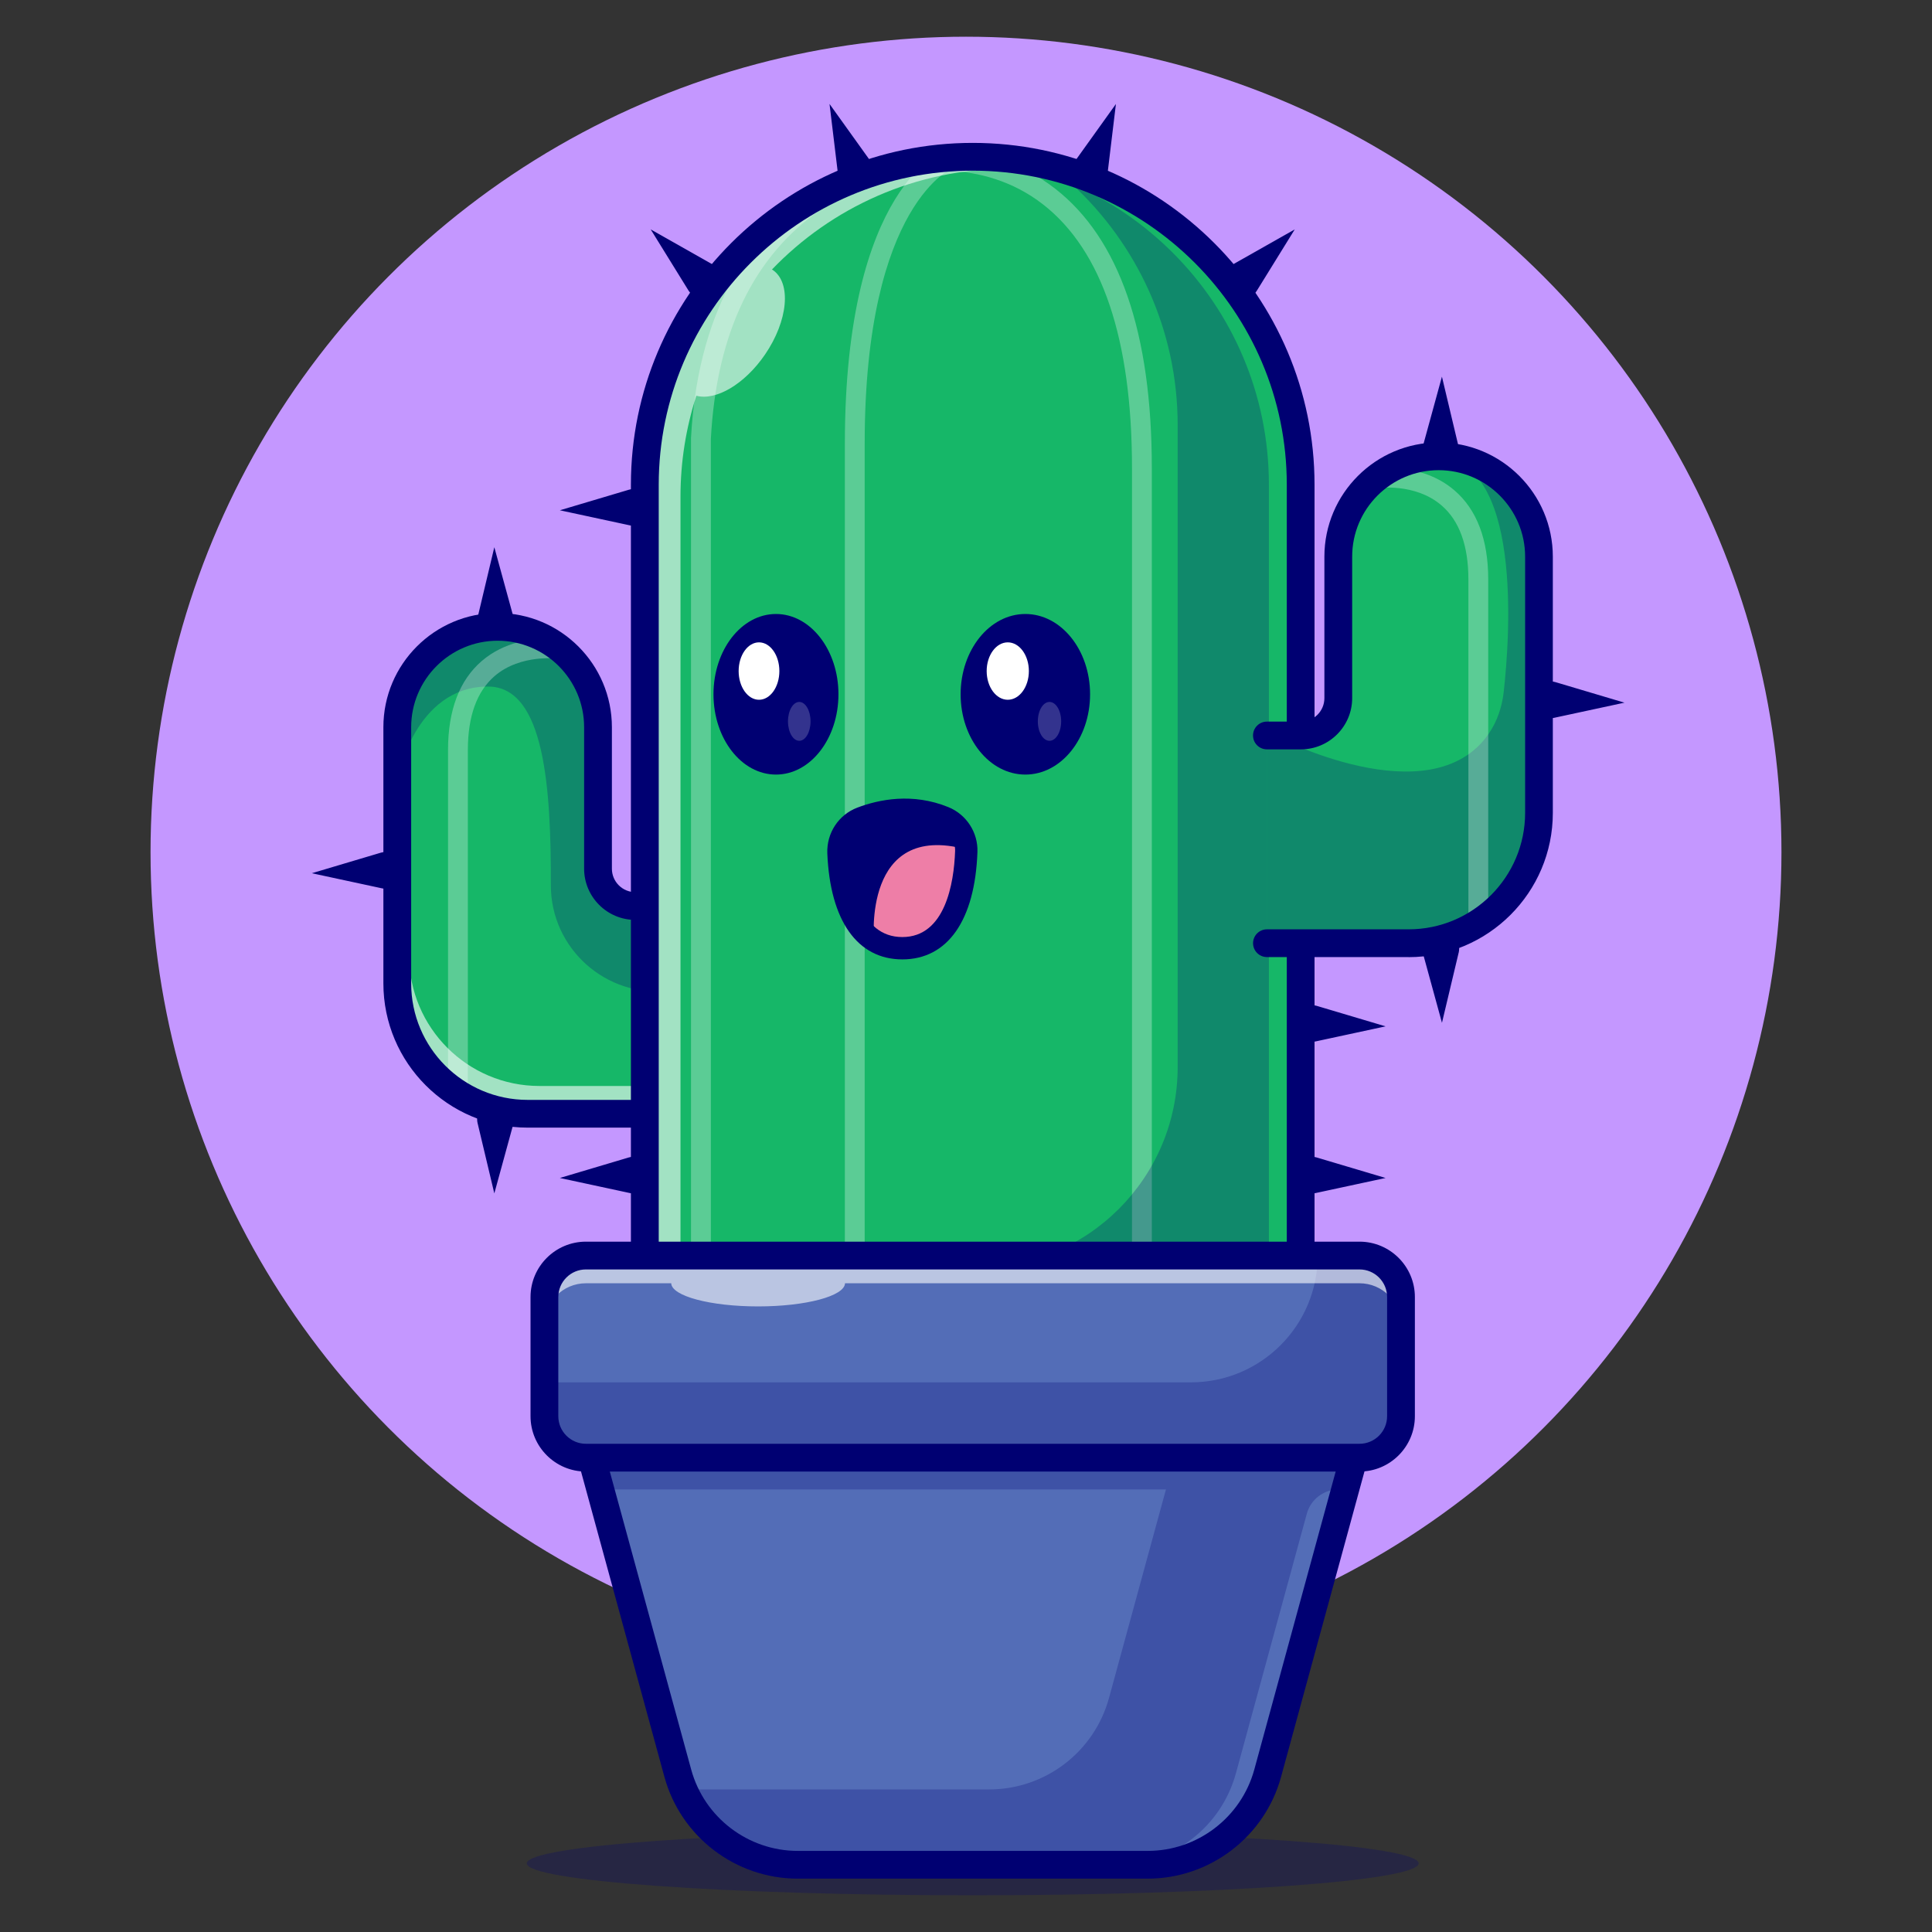 <?xml version="1.0" encoding="UTF-8"?><svg id="Layer_1" xmlns="http://www.w3.org/2000/svg" viewBox="0 0 500 500"><rect x="0" y="0" width="500" height="500" fill="#333333" stroke="none"/><circle cx="250" cy="220.54" r="211.04" fill="#c497ff" stroke-width="0"/><g opacity=".25"><path d="m367.15,482.24c0,4.56-51.67,8.26-115.41,8.26s-115.41-3.7-115.41-8.26,51.67-8.26,115.41-8.26,115.41,3.7,115.41,8.26" fill="#000072" stroke-width="0"/></g><path d="m216.91,45.38l-2.23-18.48,10.84,15.13c1.53,2.14,1.04,5.12-1.1,6.65-2.14,1.53-5.12,1.04-6.65-1.1-.48-.67-.76-1.44-.86-2.21" fill="#000072" stroke-width="0"/><path d="m178.19,75.2l-9.79-15.83,16.2,9.17c2.29,1.3,3.1,4.21,1.8,6.5-1.3,2.29-4.21,3.1-6.5,1.8-.72-.41-1.3-.99-1.71-1.64" fill="#000072" stroke-width="0"/><path d="m163.09,135.98l-18.2-3.92,17.84-5.31c2.52-.75,5.18.69,5.93,3.21.75,2.52-.69,5.18-3.21,5.93-.79.23-1.61.25-2.36.09" fill="#000072" stroke-width="0"/><path d="m277.96,42.04l10.84-15.13-2.23,18.48c-.32,2.61-2.69,4.48-5.3,4.16-2.61-.32-4.48-2.69-4.16-5.3.1-.82.41-1.58.86-2.21" fill="#000072" stroke-width="0"/><path d="m318.88,68.54l16.2-9.17-9.79,15.83c-1.38,2.24-4.32,2.93-6.56,1.55-2.24-1.38-2.93-4.32-1.55-6.56.43-.7,1.04-1.26,1.71-1.64" fill="#000072" stroke-width="0"/><path d="m163.09,308.78l-18.2-3.92,17.84-5.31c2.52-.75,5.18.69,5.93,3.21.75,2.52-.69,5.18-3.21,5.93-.79.23-1.61.25-2.36.09" fill="#000072" stroke-width="0"/><path d="m340.75,299.55l17.84,5.31-18.2,3.92c-2.57.55-5.11-1.08-5.66-3.66-.55-2.57,1.08-5.11,3.66-5.66.8-.17,1.63-.13,2.36.09" fill="#000072" stroke-width="0"/><path d="m340.75,260.31l17.84,5.31-18.2,3.92c-2.57.55-5.11-1.08-5.66-3.66-.55-2.57,1.08-5.11,3.66-5.66.8-.17,1.63-.13,2.36.09" fill="#000072" stroke-width="0"/><path d="m132.85,159.57l-4.92-17.95-4.31,18.11c-.61,2.56.97,5.13,3.53,5.74,2.56.61,5.13-.97,5.74-3.53.19-.8.16-1.62-.04-2.36" fill="#000072" stroke-width="0"/><path d="m123.62,290.74l4.31,18.11,4.92-17.95c.7-2.54-.8-5.16-3.34-5.86-2.54-.7-5.16.8-5.86,3.34-.22.79-.22,1.62-.04,2.36" fill="#000072" stroke-width="0"/><path d="m98.54,220.68l-17.84,5.31,18.2,3.92c2.57.55,5.11-1.08,5.66-3.66.55-2.57-1.08-5.11-3.66-5.66-.8-.17-1.63-.13-2.36.09" fill="#000072" stroke-width="0"/><path d="m173.23,288.24v-53.78h-8.8c-5.34,0-9.67-4.32-9.67-9.66v-36.61c0-7.17-2.9-13.67-7.6-18.37s-11.19-7.6-18.36-7.6c-14.35,0-25.97,11.63-25.97,25.98v66.3c0,18.64,15.11,33.74,33.74,33.74h36.67Z" fill="#16b768" stroke-width="0"/><g opacity=".25"><path d="m173.23,256.4v-21.94h-8.8c-5.34,0-9.67-4.32-9.67-9.66v-36.61c0-7.17-2.9-13.67-7.6-18.37s-11.19-7.6-18.36-7.6c-14.35,0-25.97,11.63-25.97,25.98v13.38s4.44-23.9,23.47-23.9c14.78,0,16.31,26.71,16.26,51.37-.04,16.44,14.31,29.25,30.64,27.37,0,0,.03,0,.04-.01" fill="#000072" stroke-width="0"/></g><g opacity=".3"><path d="m141.94,165.2c-4.21,0-11.41.85-17.24,5.85-5.8,4.98-8.75,12.74-8.75,23.06v89.25h5.13v-89.25c0-8.74,2.33-15.18,6.92-19.14,6.8-5.86,16.56-4.49,16.66-4.48l.77-5.07c-.16-.02-1.48-.22-3.5-.22Z" fill="#fff" stroke-width="0"/></g><g opacity=".6"><path d="m105.89,181.01v66.3c0,18.64,15.11,33.74,33.74,33.74h33.59v7.18h-36.67c-18.64,0-33.74-15.11-33.74-33.74v-66.3c0-5.03,1.43-9.71,3.9-13.69-.54,2.08-.82,4.26-.82,6.5" fill="#fff" stroke-width="0"/></g><path d="m128.78,158.63c-16.3,0-29.56,13.26-29.56,29.56v66.3c0,20.59,16.75,37.34,37.34,37.34h36.67c1.98,0,3.59-1.61,3.59-3.59s-1.61-3.59-3.59-3.59h-36.67c-16.63,0-30.15-13.53-30.15-30.15v-66.3c0-12.34,10.04-22.38,22.38-22.38s22.38,10.04,22.38,22.38v36.61c0,7.31,5.95,13.26,13.26,13.26h8.81c1.98,0,3.59-1.61,3.59-3.59s-1.61-3.59-3.59-3.59h-8.81c-3.35,0-6.07-2.72-6.07-6.07v-36.61c0-16.3-13.26-29.56-29.56-29.56Z" fill="#000072" stroke-width="0"/><path d="m336.61,343.45h-169.73V125.44c0-46.87,38-84.87,84.87-84.87s84.87,38,84.87,84.87v218.02Z" fill="#16b768" stroke-width="0"/><g opacity=".3"><path d="m223.78,324.94h-5.13V114.85c0-66.93,25.67-76.17,26.76-76.53l1.61,4.87-.8-2.44.83,2.43c-.23.08-23.27,9.03-23.27,71.67v210.09Z" fill="#fff" stroke-width="0"/></g><g opacity=".3"><path d="m298.09,327.01h-5.13V121.19c0-33.37-7.73-56.33-22.97-68.25-16.14-12.62-35.46-8.01-35.65-7.96l-1.25-4.98c.88-.22,21.85-5.3,40,8.84,16.59,12.93,25,37.26,25,72.34v205.82Z" fill="#fff" stroke-width="0"/></g><g opacity=".3"><path d="m183.96,324.94h-5.13V113.37c1.95-36.58,18.08-54.87,31.27-63.77,14.34-9.68,28.1-10.6,28.68-10.63l.31,5.12c-.13,0-13.12.92-26.32,9.9-17.63,12.01-27.33,32.05-28.8,59.58v211.36Z" fill="#fff" stroke-width="0"/></g><g opacity=".25"><path d="m328.39,125.43v218.02h-161.52v-15.39h85.99c28.67,0,51.92-23.24,51.92-51.92V110.04c0-24.71-10.58-46.95-27.44-62.46,9.84,4.27,18.71,10.37,26.19,17.85,15.36,15.35,24.86,36.57,24.86,60.01" fill="#000072" stroke-width="0"/></g><g opacity=".6"><path d="m251.74,40.57h0c-29.98,0-56.31,15.56-71.41,39.03-.01.02-.03.03-.04.05-.4.59-.78,1.18-1.13,1.77-7.8,12.83-12.29,27.9-12.29,44.01v218.02h9.24v-214.94c0-9.11,1.45-17.87,4.1-26.09,5.05,1.35,12.5-2.96,17.77-10.66,5.99-8.75,6.89-18.56,2-21.9-.06-.04-.14-.07-.2-.11,15.44-16.07,37.14-26.09,61.19-26.09,7.66,0,15.07,1.03,22.13,2.93-9.71-3.86-20.28-6.01-31.37-6.01" fill="#fff" stroke-width="0"/></g><path d="m222.89,211.72c5.11-1.95,13.03-3.59,21.45-.17,3.56,1.44,5.86,4.97,5.72,8.81-.31,8.9-2.78,25.03-16.54,25.03s-16.16-15.68-16.52-24.65c-.16-3.96,2.18-7.61,5.89-9.02" fill="#000072" stroke-width="0"/><path d="m226.2,243.44s-3.01-30.87,23.87-23.62c0,0-.33,32.73-23.87,23.62" fill="#ee7ea7" stroke-width="0"/><path d="m233.53,248.29c-11.63,0-18.7-10-19.42-27.43-.21-5.24,2.9-10,7.75-11.84h0c5.63-2.14,14.3-3.91,23.57-.14,4.68,1.9,7.7,6.56,7.53,11.59-.62,17.68-7.7,27.82-19.43,27.82Zm-9.61-33.86h0c-2.52.96-4.14,3.45-4.02,6.2.33,8.17,2.55,21.88,13.63,21.88s13.36-13.93,13.65-22.24c.09-2.62-1.48-5.04-3.92-6.03-7.54-3.06-14.67-1.59-19.34.19Z" fill="#000072" stroke-width="0"/><path d="m340.2,347.05h-176.92V125.44c0-48.78,39.68-88.46,88.46-88.46s88.46,39.68,88.46,88.46v221.61Zm-169.73-7.18h162.55V125.44c0-44.81-36.46-81.27-81.27-81.27s-81.27,36.46-81.27,81.27v214.42Z" fill="#000072" stroke-width="0"/><path d="m353.3,366.52l-5.17,18.94-20.06,73.44c-3.82,14-16.52,23.7-31.02,23.7h-90.6c-14.5,0-27.21-9.7-31.02-23.7l-20.06-73.44-5.17-18.94h203.12Z" fill="#536db7" stroke-width="0"/><g opacity=".25"><path d="m353.3,366.52h-203.12l5.17,18.94h146.4l-14.73,53.94c-3.82,14-16.52,23.7-31.02,23.7h-79.09c5.01,11.69,16.54,19.5,29.54,19.5h82.39c14.5,0,27.21-9.7,31.02-23.7l18.34-67.15c1.01-3.71,4.39-6.29,8.23-6.29h1.7l5.17-18.94Z" fill="#000072" stroke-width="0"/></g><path d="m297.04,486.19h-90.59c-16.08,0-30.26-10.83-34.5-26.34l-26.47-96.93h212.53l-26.47,96.93c-4.24,15.51-18.42,26.34-34.5,26.34Zm-142.15-116.08l23.99,87.85c3.38,12.39,14.72,21.05,27.57,21.05h90.59c12.85,0,24.18-8.66,27.57-21.05l23.99-87.85h-193.71Z" fill="#000072" stroke-width="0"/><path d="m351.84,377.25h-200.21c-5.93,0-10.74-4.81-10.74-10.73v-30.84c0-5.93,4.81-10.74,10.74-10.74h200.21c5.93,0,10.73,4.81,10.73,10.74v30.84c0,5.93-4.81,10.73-10.73,10.73" fill="#536db7" stroke-width="0"/><g opacity=".25"><path d="m351.84,324.94h-10.82c0,18.12-14.69,32.81-32.81,32.81h-167.31v8.76c0,5.93,4.81,10.74,10.74,10.74h200.21c5.93,0,10.73-4.81,10.73-10.74v-30.84c0-5.93-4.81-10.73-10.73-10.73" fill="#000072" stroke-width="0"/></g><g opacity=".6"><path d="m351.84,324.94h-200.21c-5.93,0-10.74,4.81-10.74,10.73v7.18c0-5.93,4.81-10.74,10.74-10.74h22.08c.1,3.31,10.13,5.99,22.49,5.99s22.39-2.68,22.49-5.99h133.14c5.93,0,10.73,4.81,10.73,10.74v-7.18c0-5.93-4.81-10.73-10.73-10.73" fill="#fff" stroke-width="0"/></g><path d="m351.84,380.84h-200.21c-7.9,0-14.33-6.43-14.33-14.33v-30.84c0-7.9,6.43-14.33,14.33-14.33h200.21c7.9,0,14.33,6.43,14.33,14.33v30.84c0,7.9-6.43,14.33-14.33,14.33Zm-200.21-52.31c-3.94,0-7.14,3.2-7.14,7.14v30.84c0,3.94,3.2,7.14,7.14,7.14h200.21c3.94,0,7.14-3.2,7.14-7.14v-30.84c0-3.94-3.2-7.14-7.14-7.14h-200.21Z" fill="#000072" stroke-width="0"/><path d="m368.25,115.43l4.92-17.95,4.31,18.11c.61,2.56-.97,5.13-3.53,5.74-2.56.61-5.13-.97-5.74-3.53-.19-.8-.16-1.62.04-2.36" fill="#000072" stroke-width="0"/><path d="m377.49,246.59l-4.31,18.11-4.92-17.95c-.7-2.54.8-5.16,3.34-5.86,2.54-.7,5.16.8,5.86,3.34.22.79.22,1.62.04,2.36" fill="#000072" stroke-width="0"/><path d="m402.57,176.54l17.84,5.31-18.2,3.92c-2.57.55-5.11-1.08-5.66-3.66-.55-2.57,1.08-5.11,3.66-5.66.8-.17,1.63-.13,2.36.09" fill="#000072" stroke-width="0"/><path d="m327.88,244.1h36.67c18.64,0,33.74-15.11,33.74-33.74v-66.3c0-14.34-11.63-25.97-25.97-25.97s-25.97,11.63-25.97,25.97v36.61c0,5.34-4.33,9.66-9.66,9.66h-8.81v53.77Z" fill="#16b768" stroke-width="0"/><g opacity=".25"><path d="m398.29,144.05v66.3c0,18.64-15.11,33.75-33.75,33.75h-36.66v-53.78h1.79s40.57,21.33,55.6-.43c2.21-3.2,3.46-6.96,3.89-10.82,1.55-13.83,5.14-60.97-18.13-60.97.43-.02.86-.03,1.3-.03,14.34,0,25.96,11.63,25.96,25.98" fill="#000072" stroke-width="0"/></g><g opacity=".3"><path d="m385.15,239.21h-5.13v-89.25c0-8.76-2.34-15.21-6.96-19.17-6.85-5.88-16.52-4.47-16.62-4.45l-.78-5.07c.49-.07,12.12-1.77,20.74,5.63,5.8,4.98,8.75,12.74,8.75,23.06v89.25Z" fill="#fff" stroke-width="0"/></g><path d="m364.55,247.69h-36.67c-1.98,0-3.59-1.61-3.59-3.59s1.61-3.59,3.59-3.59h36.67c16.63,0,30.15-13.53,30.15-30.15v-66.3c0-12.34-10.04-22.38-22.38-22.38s-22.38,10.04-22.38,22.38v36.61c0,7.31-5.95,13.26-13.26,13.26h-8.81c-1.98,0-3.59-1.61-3.59-3.59s1.61-3.59,3.59-3.59h8.81c3.35,0,6.07-2.72,6.07-6.07v-36.61c0-16.3,13.26-29.56,29.56-29.56s29.56,13.26,29.56,29.56v66.3c0,20.59-16.75,37.34-37.34,37.34Z" fill="#000072" stroke-width="0"/><ellipse cx="200.82" cy="179.68" rx="16.17" ry="20.78" fill="#000072" stroke-width="0"/><ellipse cx="196.43" cy="173.67" rx="5.27" ry="7.43" fill="#fff" stroke-width="0"/><g opacity=".2"><ellipse cx="206.85" cy="186.69" rx="2.92" ry="5.03" fill="#fff" stroke-width="0"/></g><ellipse cx="265.36" cy="179.68" rx="16.75" ry="20.78" fill="#000072" stroke-width="0"/><ellipse cx="260.81" cy="173.67" rx="5.46" ry="7.43" fill="#fff" stroke-width="0"/><g opacity=".2"><ellipse cx="271.61" cy="186.69" rx="3.02" ry="5.03" fill="#fff" stroke-width="0"/></g></svg>